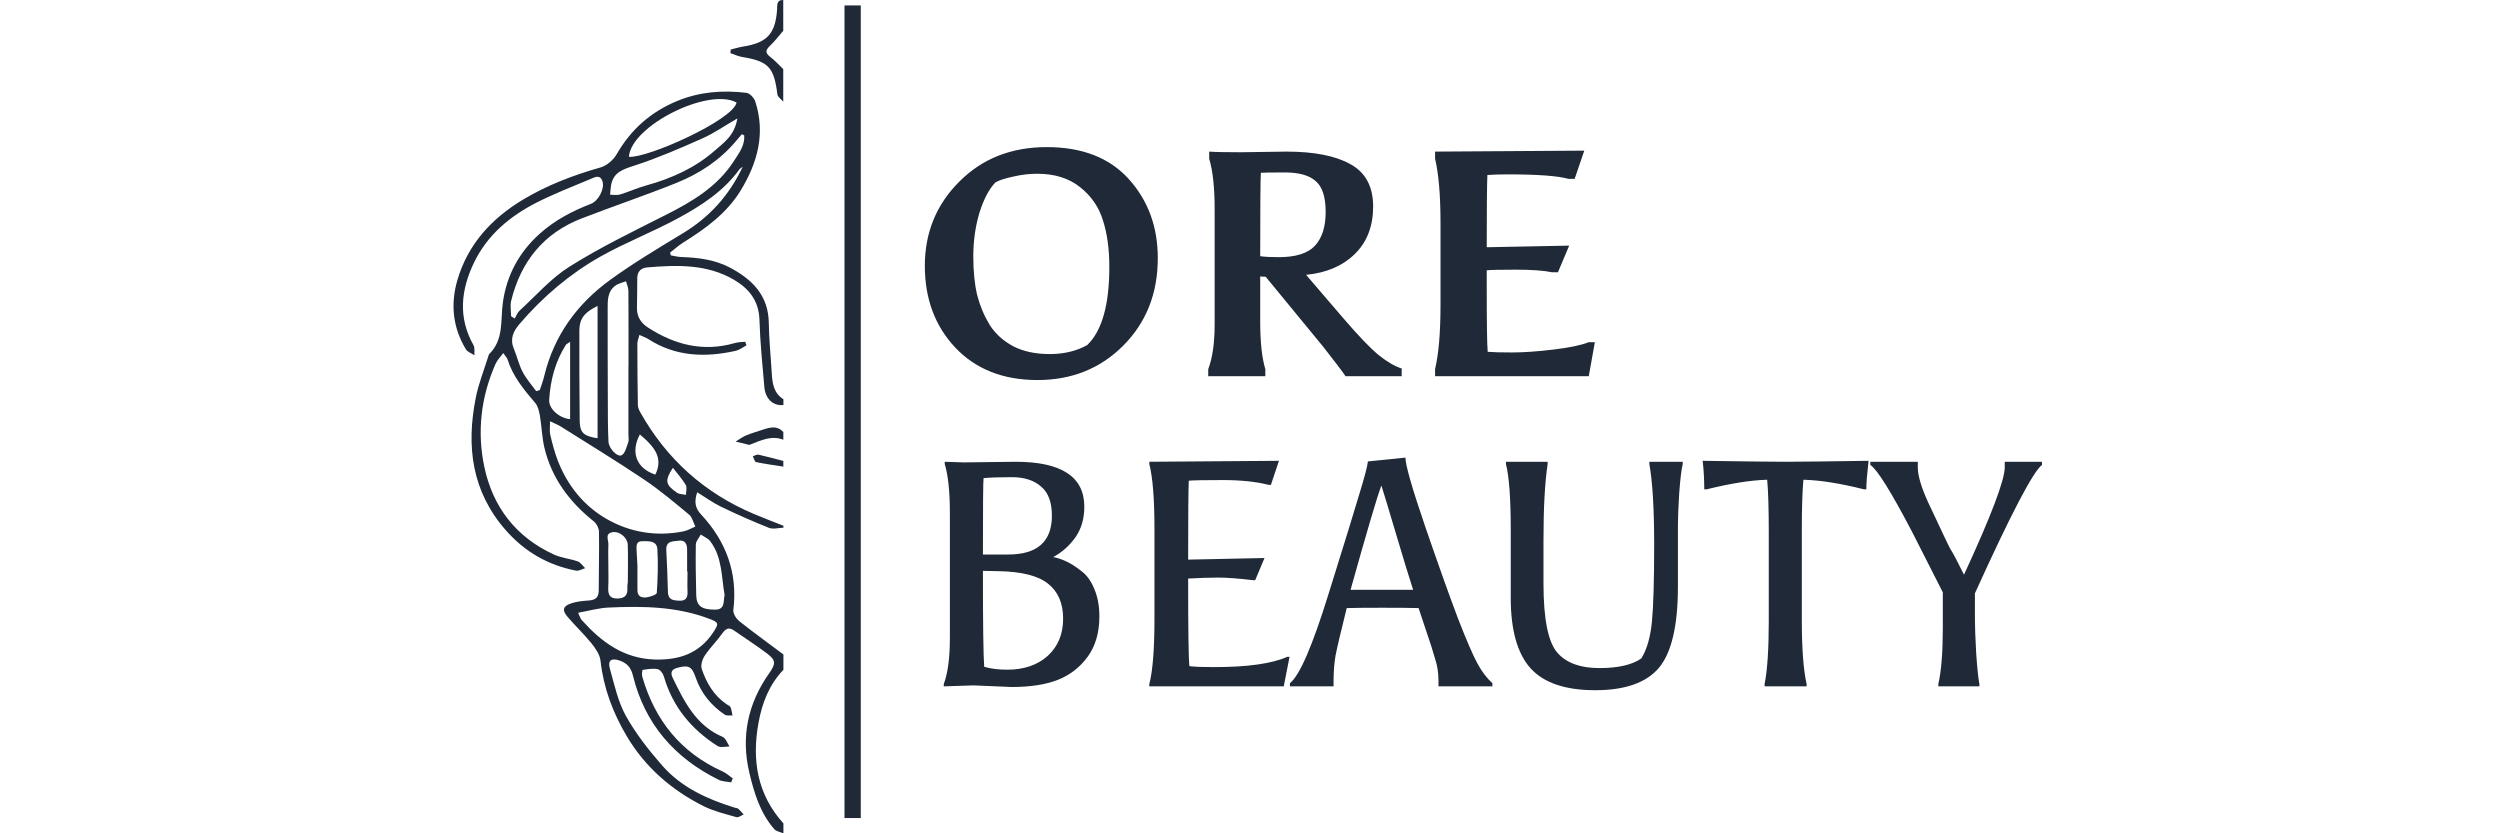 <svg width="120" height="40" viewBox="0 0 120 40" fill="none" xmlns="http://www.w3.org/2000/svg">
<path d="M41.317 0.261H40.536V39.266H41.317V0.261Z" fill="#1F2937"/>
<path d="M37.6 40C37.452 39.934 37.261 39.906 37.163 39.797C36.488 39.02 36.199 38.068 35.969 37.093C35.555 35.348 35.902 33.755 36.929 32.304C37.241 31.859 37.245 31.691 36.827 31.375C36.316 30.985 35.77 30.641 35.242 30.27C35.001 30.099 34.848 30.157 34.676 30.395C34.415 30.766 34.079 31.09 33.829 31.468C33.712 31.644 33.622 31.933 33.685 32.112C33.915 32.788 34.27 33.397 34.887 33.81C34.95 33.853 35.043 33.888 35.067 33.947C35.118 34.072 35.129 34.212 35.16 34.345C35.036 34.333 34.879 34.364 34.79 34.306C34.138 33.865 33.654 33.279 33.396 32.53C33.205 31.98 33.056 31.91 32.514 32.054C32.213 32.132 32.178 32.308 32.287 32.53C32.846 33.678 33.404 34.825 34.688 35.371C34.837 35.434 34.911 35.672 35.016 35.832C34.821 35.832 34.583 35.898 34.442 35.808C33.185 35.008 32.287 33.923 31.866 32.471C31.827 32.331 31.69 32.144 31.569 32.12C31.339 32.073 31.089 32.12 30.851 32.155C30.823 32.159 30.8 32.382 30.831 32.487C31.436 34.575 32.678 36.125 34.684 37.03C34.86 37.108 35.012 37.249 35.172 37.362C35.149 37.424 35.121 37.491 35.098 37.553C34.899 37.514 34.676 37.518 34.501 37.432C32.373 36.382 30.945 34.743 30.378 32.417C30.289 32.046 30.093 31.828 29.742 31.707C29.34 31.57 29.16 31.691 29.278 32.109C29.492 32.873 29.664 33.681 30.043 34.364C30.523 35.223 31.148 36.019 31.799 36.761C32.717 37.803 33.954 38.361 35.262 38.767C35.321 38.786 35.395 38.786 35.438 38.821C35.531 38.903 35.609 39.001 35.695 39.095C35.578 39.141 35.446 39.251 35.348 39.223C34.817 39.071 34.27 38.942 33.782 38.7C32.24 37.928 30.972 36.831 30.086 35.34C29.422 34.22 28.969 33.026 28.825 31.718C28.794 31.43 28.595 31.133 28.403 30.895C28.04 30.442 27.611 30.044 27.236 29.599C26.967 29.283 27.021 29.092 27.423 28.959C27.693 28.869 27.989 28.842 28.278 28.822C28.602 28.799 28.739 28.659 28.739 28.331C28.739 27.394 28.766 26.457 28.751 25.524C28.751 25.357 28.637 25.134 28.505 25.029C27.341 24.1 26.486 22.964 26.135 21.505C26.014 21.001 26.002 20.47 25.916 19.959C25.878 19.741 25.823 19.495 25.686 19.335C25.144 18.702 24.617 18.066 24.363 17.254C24.335 17.172 24.265 17.106 24.156 16.946C24.012 17.145 23.863 17.293 23.785 17.469C23.082 19.061 22.891 20.736 23.25 22.422C23.66 24.346 24.773 25.786 26.588 26.617C26.943 26.781 27.361 26.816 27.736 26.949C27.872 27 27.97 27.16 28.087 27.273C27.939 27.316 27.782 27.417 27.646 27.39C26.307 27.128 25.19 26.488 24.281 25.454C22.645 23.593 22.376 21.43 22.833 19.112C22.969 18.41 23.246 17.734 23.457 17.047C23.461 17.032 23.465 17.016 23.473 17.005C24.199 16.302 24.015 15.369 24.14 14.503C24.324 13.203 24.921 12.099 25.913 11.213C26.635 10.565 27.47 10.132 28.364 9.784C28.727 9.644 29.04 9.047 28.915 8.692C28.797 8.352 28.528 8.516 28.341 8.594C27.478 8.953 26.604 9.297 25.768 9.718C24.484 10.37 23.399 11.271 22.758 12.594C22.126 13.902 21.974 15.233 22.727 16.567C22.801 16.696 22.762 16.887 22.774 17.052C22.634 16.958 22.438 16.895 22.36 16.763C21.736 15.721 21.615 14.612 21.954 13.445C22.462 11.716 23.594 10.491 25.105 9.581C26.268 8.883 27.525 8.407 28.829 8.036C29.129 7.95 29.445 7.673 29.605 7.396C30.285 6.213 31.241 5.374 32.486 4.855C33.56 4.406 34.692 4.317 35.836 4.457C35.992 4.477 36.199 4.703 36.254 4.875C36.749 6.405 36.363 7.81 35.559 9.133C34.887 10.237 33.868 10.971 32.795 11.642C32.572 11.783 32.373 11.962 32.163 12.126C32.174 12.169 32.186 12.216 32.202 12.259C32.369 12.286 32.533 12.333 32.701 12.337C33.505 12.364 34.298 12.458 35.02 12.836C36.097 13.402 36.882 14.167 36.902 15.498C36.913 16.31 36.999 17.122 37.046 17.933C37.073 18.421 37.148 18.878 37.604 19.163V19.44C37.132 19.498 36.742 19.163 36.691 18.597C36.593 17.512 36.488 16.427 36.453 15.342C36.425 14.433 35.945 13.847 35.227 13.426C33.927 12.669 32.494 12.715 31.062 12.836C30.761 12.864 30.589 13.039 30.589 13.352C30.589 13.828 30.581 14.3 30.574 14.776C30.566 15.201 30.765 15.506 31.112 15.728C32.397 16.556 33.763 16.903 35.274 16.466C35.43 16.419 35.605 16.423 35.77 16.404C35.789 16.462 35.812 16.517 35.832 16.575C35.664 16.665 35.504 16.794 35.325 16.837C33.857 17.169 32.432 17.122 31.116 16.275C30.999 16.201 30.859 16.154 30.691 16.076C30.648 16.259 30.593 16.376 30.593 16.489C30.593 17.469 30.601 18.453 30.617 19.432C30.617 19.549 30.667 19.674 30.726 19.776C31.983 22.02 33.794 23.655 36.168 24.662C36.644 24.865 37.124 25.044 37.604 25.236V25.329C37.37 25.337 37.108 25.415 36.913 25.337C36.133 25.029 35.364 24.685 34.602 24.319C34.216 24.131 33.864 23.874 33.466 23.628C33.318 24.073 33.357 24.381 33.654 24.697C34.856 25.989 35.418 27.499 35.2 29.283C35.18 29.451 35.34 29.701 35.488 29.818C36.179 30.368 36.898 30.883 37.604 31.414V32.151C36.921 32.862 36.585 33.732 36.41 34.684C36.082 36.476 36.343 38.123 37.604 39.524V39.984L37.6 40ZM35.727 6.498C35.688 6.479 35.648 6.459 35.609 6.44C35.512 6.553 35.418 6.666 35.321 6.779C34.551 7.692 33.576 8.333 32.483 8.774C30.976 9.379 29.438 9.898 27.923 10.483C26.096 11.189 25.003 12.552 24.538 14.429C24.48 14.663 24.531 14.928 24.531 15.178C24.589 15.217 24.648 15.256 24.706 15.291C24.784 15.162 24.835 15.006 24.941 14.909C25.733 14.187 26.455 13.348 27.349 12.79C28.813 11.872 30.375 11.115 31.92 10.335C33.209 9.687 34.427 8.973 35.231 7.724C35.477 7.345 35.758 6.978 35.723 6.498H35.727ZM35.652 8.001C35.559 8.075 35.52 8.091 35.496 8.122C34.743 9.172 33.677 9.859 32.576 10.46C31.354 11.127 30.039 11.63 28.825 12.313C27.349 13.145 26.065 14.241 24.952 15.533C24.636 15.9 24.464 16.263 24.667 16.743C24.82 17.11 24.905 17.508 25.089 17.855C25.261 18.187 25.518 18.472 25.737 18.776C25.796 18.757 25.854 18.738 25.913 18.718C25.987 18.492 26.073 18.265 26.127 18.035C26.596 16.099 27.704 14.585 29.289 13.434C30.402 12.626 31.593 11.915 32.771 11.201C34.036 10.436 34.989 9.406 35.652 8.001ZM26.404 20.213C26.404 20.498 26.369 20.693 26.412 20.868C26.51 21.286 26.619 21.704 26.771 22.102C27.232 23.3 28.021 24.279 29.114 24.908C30.234 25.552 31.503 25.767 32.807 25.505C33.006 25.466 33.189 25.353 33.377 25.275C33.279 25.08 33.228 24.826 33.076 24.701C32.369 24.116 31.667 23.522 30.905 23.011C29.598 22.133 28.251 21.313 26.92 20.474C26.795 20.396 26.654 20.341 26.404 20.221V20.213ZM27.747 29.408C27.841 29.603 27.861 29.697 27.919 29.759C28.86 30.805 29.922 31.609 31.425 31.656C32.596 31.691 33.56 31.371 34.231 30.36C34.52 29.923 34.509 29.876 34.028 29.697C32.471 29.107 30.847 29.088 29.219 29.162C28.755 29.181 28.294 29.314 27.751 29.412L27.747 29.408ZM30.16 17.594H30.168C30.168 16.384 30.172 15.174 30.164 13.964C30.164 13.808 30.09 13.652 30.047 13.5C29.871 13.57 29.672 13.609 29.527 13.719C29.149 14.003 29.168 14.441 29.168 14.854C29.168 16.341 29.168 17.828 29.176 19.315C29.176 19.943 29.176 20.572 29.207 21.2C29.223 21.532 29.641 21.965 29.844 21.848C30.012 21.75 30.074 21.45 30.156 21.231C30.195 21.122 30.164 20.989 30.164 20.864C30.164 19.776 30.164 18.687 30.164 17.598L30.16 17.594ZM35.395 5.683C34.762 6.049 34.263 6.401 33.716 6.643C32.654 7.115 31.585 7.579 30.484 7.938C29.922 8.122 29.438 8.251 29.328 8.91C29.305 9.055 29.301 9.199 29.285 9.347C29.445 9.347 29.613 9.379 29.762 9.336C30.187 9.207 30.593 9.019 31.019 8.902C32.229 8.567 33.357 8.063 34.306 7.232C34.743 6.849 35.266 6.498 35.391 5.686L35.395 5.683ZM35.356 4.921C33.986 4.184 30.297 6.042 30.187 7.525C31.038 7.618 35.184 5.768 35.356 4.921ZM28.684 21.036V14.686C28.06 14.983 27.814 15.299 27.81 15.845C27.802 17.286 27.814 18.73 27.825 20.17C27.829 20.759 27.993 20.931 28.684 21.036ZM34.778 28.549C34.626 27.671 34.669 26.734 34.087 25.973C33.982 25.837 33.79 25.763 33.638 25.657C33.556 25.817 33.404 25.973 33.4 26.133C33.384 26.945 33.4 27.757 33.419 28.569C33.431 29.076 33.669 29.267 34.329 29.263C34.821 29.263 34.712 28.85 34.782 28.549H34.778ZM29.2 27.058C29.2 27.441 29.215 27.823 29.196 28.206C29.18 28.534 29.262 28.736 29.641 28.729C29.996 28.721 30.14 28.561 30.113 28.213C30.105 28.108 30.136 27.999 30.136 27.893C30.136 27.312 30.152 26.73 30.133 26.149C30.121 25.805 29.738 25.489 29.406 25.544C29.012 25.61 29.215 25.927 29.203 26.137C29.188 26.442 29.2 26.75 29.2 27.054V27.058ZM27.365 16.407C27.232 16.501 27.181 16.517 27.162 16.552C26.65 17.36 26.416 18.257 26.361 19.198C26.338 19.623 26.842 20.072 27.365 20.119V16.407ZM32.994 27.433C32.994 27.433 32.986 27.433 32.982 27.433C32.982 27.082 32.982 26.727 32.982 26.375C32.982 26.106 32.877 25.907 32.576 25.954C32.311 25.993 31.956 25.946 31.983 26.41C32.022 27.082 32.038 27.757 32.061 28.432C32.073 28.803 32.334 28.822 32.611 28.834C32.916 28.846 33.014 28.69 33.002 28.405C32.986 28.085 33.002 27.761 33.002 27.441L32.994 27.433ZM30.597 27.214C30.597 27.628 30.597 27.983 30.597 28.334C30.597 28.639 30.808 28.701 31.03 28.674C31.21 28.651 31.518 28.545 31.526 28.459C31.573 27.761 31.596 27.05 31.553 26.352C31.526 25.938 31.112 25.977 30.823 25.977C30.507 25.977 30.55 26.243 30.558 26.457C30.57 26.73 30.589 27.008 30.601 27.218L30.597 27.214ZM31.456 22.781C31.823 22.008 31.487 21.505 30.714 20.853C30.257 21.707 30.542 22.48 31.456 22.781ZM32.299 22.453C31.889 23.081 31.948 23.269 32.49 23.647C32.604 23.729 32.779 23.721 32.928 23.753C32.928 23.593 32.986 23.397 32.916 23.276C32.74 22.984 32.506 22.722 32.295 22.449L32.299 22.453Z" fill="#1F2937"/>
<path d="M37.6 4.886C37.503 4.769 37.335 4.66 37.315 4.531C37.151 3.224 36.89 2.943 35.609 2.732C35.422 2.701 35.242 2.611 35.059 2.549C35.063 2.49 35.071 2.432 35.075 2.377C35.27 2.33 35.465 2.268 35.66 2.236C36.819 2.057 37.222 1.62 37.3 0.457C37.315 0.254 37.257 -0.004 37.596 4.38217e-05V1.475C37.389 1.717 37.198 1.971 36.968 2.19C36.757 2.392 36.706 2.529 36.968 2.728C37.194 2.9 37.386 3.118 37.596 3.317V4.882L37.6 4.886Z" fill="#1F2937"/>
<path d="M37.6 21.107C37.038 20.888 36.542 21.134 36.039 21.325C36.011 21.337 35.976 21.36 35.953 21.352C35.738 21.302 35.523 21.247 35.309 21.196C35.477 21.095 35.633 20.974 35.812 20.9C36.078 20.79 36.359 20.709 36.632 20.619C36.972 20.509 37.311 20.416 37.6 20.74V21.107Z" fill="#1F2937"/>
<path d="M37.6 22.398C37.163 22.328 36.722 22.27 36.289 22.18C36.222 22.164 36.187 21.996 36.136 21.899C36.23 21.871 36.332 21.805 36.414 21.825C36.812 21.914 37.206 22.024 37.6 22.125V22.402V22.398Z" fill="#1F2937"/>
<path d="M49.798 18.242C48.155 18.242 46.841 17.724 45.855 16.687C44.88 15.65 44.392 14.341 44.392 12.76C44.392 11.168 44.942 9.823 46.04 8.725C47.139 7.616 48.54 7.061 50.245 7.061C51.949 7.061 53.263 7.575 54.187 8.601C55.111 9.628 55.574 10.891 55.574 12.39C55.574 14.084 55.019 15.486 53.91 16.595C52.812 17.693 51.441 18.242 49.798 18.242ZM53.248 12.806C53.248 11.954 53.145 11.209 52.94 10.573C52.745 9.936 52.38 9.407 51.846 8.986C51.313 8.555 50.625 8.34 49.783 8.34C49.403 8.34 49.018 8.386 48.628 8.478C48.237 8.56 47.955 8.653 47.781 8.755C47.473 9.074 47.216 9.561 47.011 10.219C46.816 10.876 46.718 11.569 46.718 12.298C46.718 13.016 46.78 13.638 46.903 14.161C47.036 14.675 47.236 15.152 47.503 15.594C47.781 16.025 48.16 16.369 48.643 16.625C49.126 16.872 49.706 16.995 50.383 16.995C51.071 16.995 51.672 16.851 52.185 16.564C52.894 15.886 53.248 14.633 53.248 12.806ZM59.55 7.308L61.753 7.277C63.077 7.277 64.099 7.477 64.817 7.878C65.546 8.278 65.911 8.956 65.911 9.911C65.911 10.855 65.618 11.615 65.033 12.19C64.448 12.765 63.667 13.098 62.692 13.191L64.448 15.239C65.197 16.112 65.772 16.713 66.173 17.041C66.583 17.37 66.953 17.585 67.281 17.688V18.058H64.586C64.443 17.842 64.088 17.375 63.524 16.656L60.752 13.283C60.628 13.283 60.541 13.278 60.49 13.268V15.409C60.49 16.415 60.572 17.185 60.736 17.719V18.058H57.995V17.719C58.2 17.185 58.303 16.466 58.303 15.563V10.034C58.303 9.007 58.216 8.201 58.041 7.616V7.277C58.328 7.298 58.832 7.308 59.55 7.308ZM63.632 10.172C63.632 9.454 63.472 8.961 63.154 8.694C62.846 8.417 62.358 8.278 61.691 8.278C61.034 8.278 60.644 8.283 60.521 8.293C60.5 8.601 60.49 9.936 60.49 12.298C60.726 12.329 61.019 12.344 61.368 12.344C62.189 12.344 62.769 12.164 63.108 11.805C63.457 11.435 63.632 10.891 63.632 10.172ZM72.38 8.37C71.959 8.37 71.63 8.381 71.394 8.401C71.374 8.874 71.363 10.029 71.363 11.867L75.321 11.79L74.782 13.068H74.49C74.1 12.986 73.525 12.944 72.765 12.944C72.015 12.944 71.548 12.955 71.363 12.975V13.792C71.363 15.517 71.379 16.548 71.409 16.887C71.646 16.908 72.036 16.918 72.58 16.918C73.134 16.918 73.797 16.872 74.567 16.779C75.337 16.687 75.901 16.569 76.261 16.425H76.553L76.261 18.058H68.884V17.719C69.058 16.98 69.145 15.948 69.145 14.623V10.727C69.145 9.392 69.058 8.355 68.884 7.616V7.277L76.045 7.231L75.583 8.586H75.29C74.787 8.442 73.817 8.37 72.38 8.37Z" fill="#1F2937"/>
<path d="M48.35 32.145C49.151 32.145 49.798 31.924 50.291 31.482C50.784 31.03 51.03 30.435 51.03 29.696C51.03 28.956 50.789 28.397 50.306 28.017C49.834 27.637 49.044 27.437 47.935 27.416L47.18 27.401C47.18 29.968 47.201 31.503 47.242 32.006C47.55 32.098 47.919 32.145 48.35 32.145ZM47.18 26.616H48.397C49.793 26.616 50.491 25.994 50.491 24.752C50.491 24.105 50.317 23.638 49.968 23.351C49.629 23.053 49.162 22.904 48.566 22.904C47.981 22.904 47.529 22.919 47.211 22.95C47.19 23.104 47.18 24.326 47.18 26.616ZM46.256 22.195L48.751 22.165C50.948 22.165 52.047 22.883 52.047 24.321C52.047 24.896 51.903 25.389 51.615 25.799C51.328 26.2 50.974 26.513 50.553 26.739C50.994 26.821 51.441 27.042 51.893 27.401C52.16 27.596 52.37 27.884 52.524 28.263C52.688 28.643 52.77 29.085 52.77 29.588C52.77 30.358 52.586 31 52.216 31.513C51.846 32.026 51.364 32.401 50.768 32.637C50.183 32.863 49.449 32.976 48.566 32.976L46.733 32.899L45.301 32.945V32.837C45.496 32.314 45.594 31.58 45.594 30.635V24.629C45.594 23.602 45.512 22.817 45.347 22.273V22.165L46.256 22.195ZM60.896 23.274C60.291 23.119 59.557 23.043 58.694 23.043C57.842 23.043 57.298 23.053 57.062 23.073C57.041 23.463 57.031 24.726 57.031 26.862L60.696 26.785L60.25 27.848H60.142C59.444 27.765 58.889 27.724 58.478 27.724C58.068 27.724 57.585 27.74 57.031 27.771C57.031 30.266 57.051 31.667 57.092 31.975C57.329 32.006 57.719 32.021 58.263 32.021C59.875 32.021 61.05 31.857 61.79 31.528H61.898L61.62 32.945H55.167V32.837C55.332 32.201 55.414 31.159 55.414 29.711V25.399C55.414 23.951 55.332 22.909 55.167 22.273V22.165L61.389 22.119L61.004 23.274H60.896ZM68.092 29.188C67.682 29.177 67.102 29.172 66.352 29.172C65.603 29.172 65.033 29.177 64.643 29.188C64.355 30.337 64.175 31.102 64.103 31.482C64.042 31.852 64.011 32.252 64.011 32.684V32.945H61.917V32.791C62.379 32.432 62.995 31.01 63.765 28.525C64.545 26.03 65.048 24.398 65.274 23.628C65.51 22.858 65.638 22.365 65.659 22.149L67.461 21.965C67.461 22.324 67.784 23.448 68.431 25.337C69.078 27.216 69.597 28.669 69.987 29.696C70.387 30.723 70.695 31.436 70.911 31.836C71.126 32.237 71.368 32.555 71.635 32.791V32.945H69.047V32.684C69.047 32.314 68.996 31.97 68.893 31.652C68.801 31.333 68.739 31.128 68.708 31.036L68.092 29.188ZM66.306 23.304C66.1 23.849 65.608 25.517 64.827 28.31H67.831C67.646 27.745 67.374 26.857 67.014 25.645C66.655 24.434 66.419 23.653 66.306 23.304ZM80.54 25.23V28.156C80.54 30.024 80.237 31.323 79.631 32.052C79.026 32.771 78.004 33.13 76.567 33.13C75.139 33.13 74.108 32.781 73.471 32.083C72.834 31.374 72.516 30.25 72.516 28.71V25.46C72.516 23.931 72.439 22.868 72.285 22.273V22.165H74.287V22.273C74.154 23.145 74.087 24.367 74.087 25.938V28.002C74.087 29.727 74.313 30.84 74.765 31.344C75.196 31.826 75.863 32.068 76.767 32.068C77.67 32.068 78.343 31.913 78.784 31.605C79.051 31.174 79.221 30.584 79.293 29.834C79.364 29.085 79.4 27.853 79.4 26.138C79.4 24.424 79.323 23.135 79.169 22.273V22.165H80.771V22.273C80.709 22.519 80.653 22.986 80.602 23.674C80.561 24.352 80.54 24.87 80.54 25.23ZM81.805 23.489C81.805 23.027 81.78 22.57 81.728 22.119C83.792 22.149 85.117 22.165 85.702 22.165C86.297 22.165 87.627 22.149 89.691 22.119C89.619 22.745 89.583 23.202 89.583 23.489H89.475C88.335 23.202 87.365 23.048 86.564 23.027C86.513 23.561 86.487 24.388 86.487 25.507V29.742C86.487 31.128 86.564 32.16 86.718 32.837V32.945H84.701V32.837C84.834 32.17 84.901 31.159 84.901 29.803V25.568C84.901 24.408 84.875 23.561 84.824 23.027C84.044 23.048 83.073 23.202 81.913 23.489H81.805ZM94.272 27.586C95.576 24.762 96.228 23.043 96.228 22.427V22.165H98.014V22.319C97.593 22.627 96.52 24.68 94.796 28.479V29.711C94.796 30.07 94.816 30.62 94.857 31.359C94.909 32.098 94.96 32.591 95.011 32.837V32.945H93.04V32.837C93.184 32.211 93.255 31.308 93.255 30.127V28.433L91.777 25.522C90.76 23.582 90.093 22.514 89.775 22.319V22.165H92.054V22.427C92.054 22.827 92.219 23.387 92.547 24.105C92.886 24.824 93.137 25.358 93.302 25.707C93.466 26.056 93.569 26.267 93.61 26.338C93.743 26.544 93.964 26.959 94.272 27.586Z" fill="#1F2937"/>
</svg>
